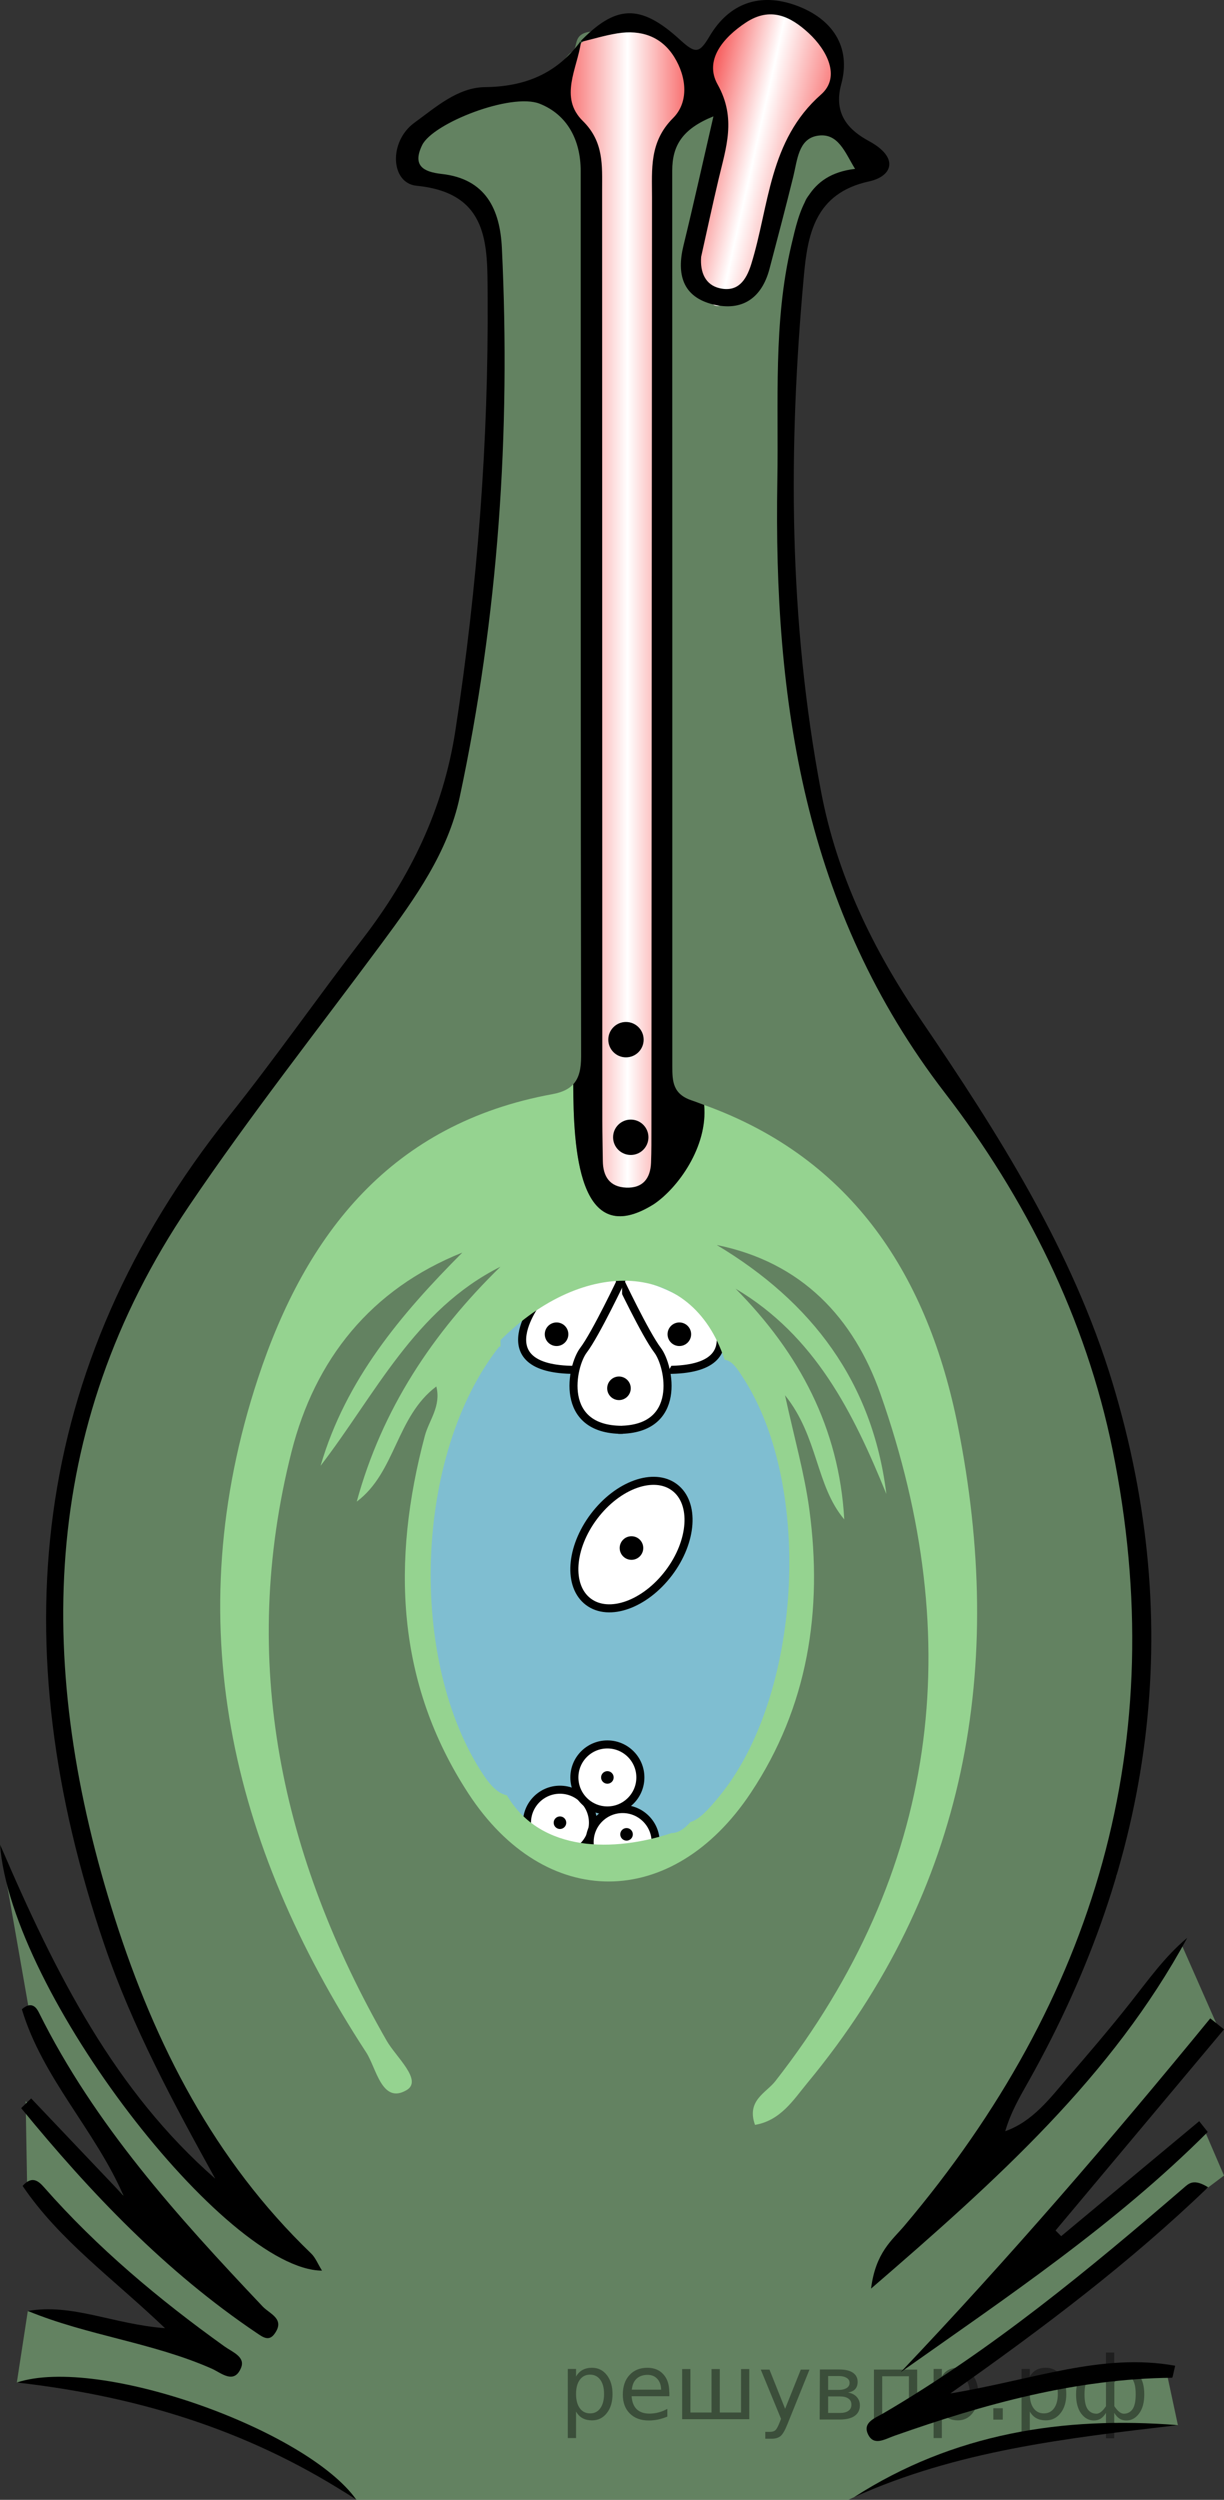 <?xml version="1.0" encoding="UTF-8"?>
<svg id="Layer_1" xmlns="http://www.w3.org/2000/svg" width="114.102" height="232.936" version="1.1" xmlns:xlink="http://www.w3.org/1999/xlink" viewBox="0 0 114.102 232.936">
  <rect x="0" y="0" width="114.102" height="232.936" fill="#333333" stroke="none"/>
  <!-- Generator: Adobe Illustrator 29.8.1, SVG Export Plug-In . SVG Version: 2.1.1 Build 2)  -->
  <defs>
    <linearGradient id="_Безымянный_градиент_22" data-name="Безымянный градиент 22" x1="51.732" y1="57.127" x2="64.977" y2="57.127" gradientUnits="userSpaceOnUse">
      <stop offset="0" stop-color="#f75454"/>
      <stop offset=".51" stop-color="#fff"/>
      <stop offset="1" stop-color="#f75454"/>
    </linearGradient>
    <linearGradient id="_Безымянный_градиент_25" data-name="Безымянный градиент 25" x1="64.56" y1="13.484" x2="77.607" y2="16.398" gradientUnits="userSpaceOnUse">
      <stop offset="0" stop-color="#f75454"/>
      <stop offset=".435" stop-color="#fff"/>
      <stop offset="1" stop-color="#f75454"/>
    </linearGradient>
  </defs>
  <path d="M38.637,15.694s0-4.707,3.59-5.585,5.346-.957,7.261-1.516,3.046-3.333,3.813-3.746-.226-2.01,2.49-1.919,3.91.072,4.309-.004,4.189,1.54,4.309,2.078,1.795-1.317,3.471-2.573,3.83-1.735,4.249-1.675,2.872.12,3.65,1.317,1.427,1.317,1.671,3.291-1.192,4.069-.534,4.787,4.309,3.427,4.548,3.988.838.76-1.077,1.558-5.031,1.785-5.358,3.147-.566,5.371-.806,6.448l-1.436,10.352s1.137,7.001.957,7.42.878,25.572.878,25.572l4.847,17.055,6.044,10.589,3.81,5.229,5.904,9.654s4.548,9.016,4.707,9.495,4.388,11.827,4.388,12.576,1.835,14.472,1.835,14.472l.319,10.133-2.394,16.928-5.054,10.758-7.752,16.237-9.775,9.984,15.2-13.335,13.394-17.332,3.279,7.441-19.865,23.615,7.66-4.548,10.912-9.559,2.02,4.692-19.315,14.521-12.367,8.525,22.42-4.718h3.91l1.056,4.93-11.268.997-11.41,2.26-8.059,3.705h-45.842l-8.334-5.481-15.549-4.962-7.774-.491,1.024-6.664,17.99,4.862-18.06-16.885-.131-7.53,20.165,19.388-15.796-19.867-4.127-8.431-2.635-15.017,4.548,11.062,9.408,15.14,7.228,6.762-11.011-23.757-3.231-15.319s-2.274-18.431-1.376-23.876,5.525-19.029,5.525-19.029l8.477-14.741,18.311-24.654s5.625-11.353,5.266-14.481,2.872-24.295,2.872-24.295l.12-17.354s.08-7.739-2.114-9.096-5.386-2.523-5.386-2.523Z" fill="#95d390" isolation="isolate" opacity=".5"/>
  <ellipse cx="56.62" cy="144.804" rx="17.483" ry="28.719" fill="#fff"/>
  <ellipse cx="56.62" cy="144.804" rx="17.483" ry="28.719" fill="#007ea5" isolation="isolate" opacity=".5"/>
  <path d="M56.405,6.013c-.038.053-.081.095-.12.147.034-.008.067-.017.101-.026.005-.041.014-.082.019-.122Z" fill-rule="evenodd"/>
  <polygon points="54.16 3.908 54.16 3.908 54.16 3.908 54.16 3.908 54.16 3.908" fill-rule="evenodd"/>
  <path d="M83.956,221.044c10.105-10.633,19.623-21.678,28.867-32.971.427.342.853.682,1.28,1.024-5.234,6.247-10.47,12.493-15.704,18.739.175.178.35.354.525.531,4.289-3.571,8.578-7.141,12.866-10.713.265.334.53.667.795,1.002-8.591,8.603-18.679,15.362-28.628,22.388Z" fill-rule="evenodd"/>
  <path d="M2.904,195.532c2.87,3.019,5.74,6.039,8.61,9.059-2.651-6.109-7.553-10.951-9.476-17.367.954-.835,1.395-.082,1.592.314,5.201,10.47,12.927,19.006,20.863,27.389.663.7,2.129,1.151,1.079,2.567-.515.695-1.079.275-1.592-.07-8.561-5.756-15.55-13.102-22.007-20.988.31-.301.621-.602.932-.904Z" fill-rule="evenodd"/>
  <path d="M112.619,203.811c-7.236,6.945-15.001,12.848-24.026,19.211,7.711-1.271,14.108-3.815,20.957-2.582-.162.638-.224,1.12-.292,1.12-8.99.092-17.506,2.451-25.892,5.411-.88.311-1.889.964-2.43-.105-.581-1.148.665-1.556,1.422-2,10.135-5.935,19.137-13.38,28-21.01.461-.396.905-.882,2.261-.046Z" fill-rule="evenodd"/>
  <path d="M15.386,216.943c-4.861-4.644-9.857-8.195-13.278-13.259.864-.969,1.467-.476,1.992.121,4.979,5.659,10.714,10.458,16.823,14.833.731.524,1.969.967,1.551,1.99-.651,1.594-1.859.471-2.735.084-5.503-2.434-11.559-3.073-17.144-5.376,4.154-.72,7.937,1.231,12.79,1.606Z" fill-rule="evenodd"/>
  <path d="M33.227,232.936c-9.31-6.119-19.582-9.561-31.656-10.934,7.687-2.537,27.067,4.432,31.656,10.934Z" fill-rule="evenodd"/>
  <path d="M109.806,225.974c-10.373,1.214-20.636,2.385-30.208,6.725,9.251-5.955,19.505-7.578,30.208-6.725Z" fill-rule="evenodd"/>
  <ellipse cx="58.864" cy="143.925" rx="6.673" ry="4.37" transform="translate(-91.465 104.167) rotate(-52.942)" fill="#fff" stroke="#000" stroke-linecap="round" stroke-linejoin="round" stroke-width=".75"/>
  <circle cx="52.2" cy="169.841" r="3.076" fill="#fff" stroke="#000" stroke-linecap="round" stroke-linejoin="round" stroke-width=".75"/>
  <circle cx="58.043" cy="171.643" r="3.076" fill="#fff" stroke="#000" stroke-linecap="round" stroke-linejoin="round" stroke-width=".75"/>
  <circle cx="56.62" cy="165.622" r="3.076" fill="#fff" stroke="#000" stroke-linecap="round" stroke-linejoin="round" stroke-width=".75"/>
  <path d="M50.296,121.003s-5.333,6.642,3.339,6.642" fill="#fff" stroke="#000" stroke-linecap="round" stroke-linejoin="round" stroke-width=".75"/>
  <path d="M65.569,121.003s5.333,6.642-3.339,6.642" fill="#fff" stroke="#000" stroke-linecap="round" stroke-linejoin="round" stroke-width=".75"/>
  <circle cx="58.866" cy="144.246" r="1.099"/>
  <circle cx="56.62" cy="165.622" r=".586"/>
  <circle cx="58.407" cy="170.925" r=".586"/>
  <circle cx="52.2" cy="169.841" r=".586"/>
  <path d="M50.545,121.602s3.89-2.494,7.301-2.474,7.161,2.553,7.281,2.932-2.752,5.584-2.752,5.584c0,0-1.098-1.874-1.437-2.433s-1.277-2.613-1.396-2.733-1.037-1.536-1.057-1.696-.379-.878-.379-.878c0,0-.17-.499-.404-.239s-.694,1.476-.694,1.476c0,0-2.365,4.323-2.539,4.569s-1.006,1.595-1.006,1.595l-1.382-1.456-1.536-4.249Z" fill="#fff"/>
  <circle cx="51.883" cy="124.325" r="1.099"/>
  <path d="M57.701,119.128s2.461,5.195,3.594,6.68,2.344,7.422-3.594,7.422" fill="#fff" stroke="#000" stroke-linecap="round" stroke-linejoin="round" stroke-width=".75"/>
  <path d="M57.991,119.128s-2.461,5.195-3.594,6.68-2.344,7.422,3.594,7.422" fill="#fff" stroke="#000" stroke-linecap="round" stroke-linejoin="round" stroke-width=".75"/>
  <circle cx="57.701" cy="129.363" r="1.099"/>
  <circle cx="63.329" cy="124.325" r="1.099"/>
  <path d="M60.938,112.213c-7.076,4.423-7.476-5.339-7.498-11.181-.409.444-1.016.751-1.931.919-14.985,2.739-22.985,12.927-27.455,26.465-7.467,22.613-2.592,43.398,10.079,62.821.949,1.454,1.459,4.868,3.763,3.525,1.55-.904-.98-3.09-1.84-4.59-9.858-17.191-13.811-35.403-8.882-54.887,2.181-8.62,7.395-15.165,15.926-18.57-5.727,5.748-10.873,11.842-13.214,19.865,5.11-6.642,8.757-14.532,16.769-18.549-6.342,6.184-11.059,13.314-13.398,21.89,3.637-2.728,3.666-7.913,7.418-10.73.465,1.848-.683,3.145-1.071,4.601-3.108,11.67-2.699,22.977,4.062,33.329,7.166,10.972,19.022,10.899,26.311-.044,5.346-8.028,6.741-17.022,5.467-26.448-.45-3.327-1.388-6.588-2.264-10.618,3.11,3.871,2.848,8.397,5.522,11.567-.471-8.506-4.194-15.507-10.132-21.499,7.425,4.396,10.984,11.579,14.058,19.134-1.286-10.436-6.946-17.898-15.812-23.204,7.95,1.611,12.775,6.81,15.263,13.887,8.087,23.003,5.435,44.505-9.801,64.026-.853,1.093-2.712,1.794-1.895,4.075,2.403-.409,3.592-2.351,4.877-3.902,14.928-18.028,18.494-38.849,14.036-61.196-2.762-13.845-9.71-24.919-23.652-29.938.362,3.884-2.463,7.758-4.704,9.252ZM67.544,126.692c.748.123,1.197.86,1.762,1.737,6.547,10.157,5.404,29.639-2.249,38.947-.978,1.188-1.817,2.142-2.697,2.404-.544.629-1.151,1.027-1.759,1.027-5.27,1.757-12.186,1.867-15.35-3.523-.694-.136-1.382-.693-2.158-1.854-7.104-10.632-6.493-29.898,1.446-39.955l.124.012v-.617c7.718-7.718,17.785-7.585,20.881,1.822Z" fill="#95d390" fill-rule="evenodd"/>
  <path d="M51.732,8.194s1.356-4.189,4.059-5.266,7.191,1.317,7.191,1.317l1.995,2.593s-.08,3.351-1.037,4.309-1.675,4.468-1.915,5.186-.319,9.575-.319,9.575l.524,75.125s1.191,7.834-.963,9.21-3.297,1.616-4.401,1.137-2.54-4.847-2.54-6.642.479-13.344.479-13.344l.179-15.379-.12-6.642v-27.347l.179-10.053-.06-11.489-.299-5.864-.898-4.009-2.054-2.414Z" fill="url(#_Безымянный_градиент_22)"/>
  <path d="M64.358,23.633s3.112-11.649,2.713-12.766-1.197-3.644-1.037-4.854,2.664-6.219,6.543-5.264,4.873,3.655,4.873,4.134.534,3.511,0,4.388-2.718,3.112-3.038,3.351-1.117,1.915-1.516,3.67-2.473,9.814-2.713,10.133-2.944,2.684-3.706,1.94-2.442-3.499-2.119-4.733Z" fill="url(#_Безымянный_градиент_25)"/>
  <path d="M105.286,186.721c-1.84,2.325-3.768,4.584-5.709,6.827-1.699,1.964-3.272,4.112-5.869,5.04.525-1.803,1.394-3.256,2.222-4.733,11.552-20.591,14.649-42.289,7.783-64.992-3.738-12.359-10.649-23.227-17.865-33.829-4.444-6.529-7.819-13.433-9.306-21.266-3.027-15.948-3.078-31.988-1.605-48.059.349-3.81,1.001-7.703,6.082-8.807,2.168-.471,2.835-2.209-.013-3.755-1.782-.967-3.365-2.436-2.586-5.302.95-3.495-.842-6.118-4.212-7.34-3.365-1.221-6.226-.218-8.053,2.86-.961,1.619-1.309,1.672-2.766.339-3.748-3.427-6.024-3.228-9.371.239.014-.003.027-.007.041-.01.039-.052.082-.094.12-.147-.005.04-.013.081-.019.122h0c1.133-.279,2.255-.617,3.403-.802,2.187-.352,4.087.277,5.286,2.198,1.168,1.871,1.382,4.212-.105,5.698-2.229,2.228-1.96,4.767-1.962,7.379-.024,28.897-.036,57.793-.054,86.689-.001,1.093.006,2.186-.037,3.278-.059,1.465-.769,2.378-2.317,2.315-1.538-.063-2.162-1.036-2.179-2.488-.015-1.249-.045-2.498-.046-3.747-.008-28.898-.013-57.795-.02-86.691-.001-2.314.178-4.521-1.801-6.468-2.232-2.195-.512-4.876-.168-7.361h0c-.034.008-.067.017-.101.025-2.202,2.942-5.129,4.146-8.852,4.186-2.538.028-4.6,1.884-6.567,3.311-2.433,1.765-2.233,5.64.191,5.878,6.824.672,6.594,5.582,6.626,10.198.093,13.602-.936,27.121-3.008,40.587-1.133,7.359-4.202,13.624-8.657,19.411-4.191,5.445-8.127,11.09-12.411,16.457C2.593,127.506.248,153.442,9.74,181.249c2.615,7.661,6.428,14.709,10.327,21.764-9.302-8.149-14.781-18.81-20.067-31.157,1.018,13.821,21.047,39.661,30.017,39.722-.385-.62-.606-1.208-1.014-1.601-9.023-8.679-14.54-19.443-18.285-31.179-7.374-23.11-7.195-45.569,6.886-66.402,5.678-8.401,11.973-16.386,18.015-24.54,3.084-4.163,6.139-8.447,7.227-13.542,3.603-16.879,4.769-33.985,3.939-51.219-.172-3.576-1.497-6.43-5.604-6.885-1.705-.189-2.765-.765-1.828-2.688.999-2.05,8.299-4.904,10.951-3.859,2.594,1.022,3.827,3.408,3.828,6.254.01,27.495-.011,54.989.041,82.484.002,1.171-.18,2.03-.735,2.632.023,5.842.423,15.604,7.498,11.181,2.241-1.494,5.066-5.368,4.704-9.252-.371-.134-.726-.281-1.107-.406-1.825-.598-1.859-1.788-1.859-3.224.001-27.807.004-55.614-.008-83.421-.001-2.338.933-3.894,3.842-5.07-1.041,4.509-1.876,8.285-2.793,12.04-.65,2.662-.092,4.785,2.762,5.485,2.703.664,4.537-.581,5.256-3.312.754-2.865,1.511-5.729,2.219-8.606.373-1.514.474-3.483,2.213-3.792,1.97-.351,2.604,1.558,3.545,3.08-4.487.527-5.188,3.917-5.938,7.097-1.701,7.221-1.181,14.619-1.307,21.932-.353,20.486,2.469,39.99,15.606,57.053,7.525,9.773,13.149,21.016,15.64,33.252,5.542,27.221-1.593,51.26-19.404,72.327-1.139,1.348-2.677,2.466-3.107,5.856,11.854-10.222,22.481-19.797,29.477-32.689-2.117,1.768-3.692,4.012-5.391,6.159ZM76.545,8.801c-4.888,4.305-4.822,10.374-6.515,15.818-.484,1.556-1.274,2.604-2.905,2.248-1.375-.3-1.875-1.496-1.765-2.935.54-2.411,1.057-4.826,1.625-7.23.694-2.944,1.683-5.669-.091-8.836-1.26-2.249.498-4.355,2.634-5.763,2.297-1.515,4.175-.569,5.852.977,1.726,1.591,3.012,4.093,1.165,5.721Z" fill-rule="evenodd"/>
  <circle cx="58.354" cy="96.876" r="1.648"/>
  <circle cx="58.8" cy="105.972" r="1.648"/>
<g style="stroke:none;fill:#000;fill-opacity:0.40"><path d="m 53.7,224.7 v 2.48 h -0.77 v -6.44 h 0.77 v 0.71 q 0.24,-0.42 0.61,-0.62 0.37,-0.20 0.88,-0.20 0.85,0 1.38,0.68 0.53,0.68 0.53,1.77 0,1.10 -0.53,1.77 -0.53,0.68 -1.38,0.68 -0.51,0 -0.88,-0.20 -0.37,-0.20 -0.61,-0.62 z m 2.61,-1.63 q 0,-0.85 -0.35,-1.32 -0.35,-0.48 -0.95,-0.48 -0.61,0 -0.96,0.48 -0.35,0.48 -0.35,1.32 0,0.85 0.35,1.33 0.35,0.48 0.96,0.48 0.61,0 0.95,-0.48 0.35,-0.48 0.35,-1.33 z"/><path d="m 62.4,222.9 v 0.38 h -3.52 q 0.05,0.79 0.47,1.21 0.43,0.41 1.19,0.41 0.44,0 0.85,-0.11 0.42,-0.11 0.82,-0.33 v 0.72 q -0.41,0.17 -0.85,0.27 -0.43,0.09 -0.88,0.09 -1.12,0 -1.77,-0.65 -0.65,-0.65 -0.65,-1.76 0,-1.15 0.62,-1.82 0.62,-0.68 1.67,-0.68 0.94,0 1.49,0.61 0.55,0.60 0.55,1.65 z m -0.77,-0.23 q -0.01,-0.63 -0.35,-1.00 -0.34,-0.38 -0.91,-0.38 -0.64,0 -1.03,0.36 -0.38,0.36 -0.44,1.02 z"/><path d="m 67.1,224.8 h 1.98 v -4.05 h 0.77 v 4.67 h -6.26 v -4.67 h 0.77 v 4.05 h 1.97 v -4.05 h 0.77 z"/><path d="m 73.4,225.9 q -0.33,0.83 -0.63,1.09 -0.31,0.25 -0.82,0.25 h -0.61 v -0.64 h 0.45 q 0.32,0 0.49,-0.15 0.17,-0.15 0.39,-0.71 l 0.14,-0.35 -1.89,-4.59 h 0.81 l 1.46,3.65 1.46,-3.65 h 0.81 z"/><path d="m 77.2,223.3 v 1.54 h 1.09 q 0.53,0 0.80,-0.20 0.28,-0.20 0.28,-0.57 0,-0.38 -0.28,-0.57 -0.28,-0.20 -0.80,-0.20 z m 0,-1.90 v 1.29 h 1.01 q 0.43,0 0.71,-0.17 0.28,-0.17 0.28,-0.48 0,-0.31 -0.28,-0.47 -0.28,-0.17 -0.71,-0.17 z m -0.77,-0.61 h 1.82 q 0.82,0 1.26,0.30 0.44,0.30 0.44,0.85 0,0.43 -0.23,0.68 -0.23,0.25 -0.67,0.31 0.53,0.10 0.82,0.42 0.29,0.32 0.29,0.79 0,0.62 -0.48,0.97 -0.48,0.34 -1.37,0.34 h -1.90 z"/><path d="m 85.5,220.8 v 4.67 h -0.77 v -4.05 h -2.49 v 4.05 h -0.77 v -4.67 z"/><path d="m 87.8,224.7 v 2.48 h -0.77 v -6.44 h 0.77 v 0.71 q 0.24,-0.42 0.61,-0.62 0.37,-0.20 0.88,-0.20 0.85,0 1.38,0.68 0.53,0.68 0.53,1.77 0,1.10 -0.53,1.77 -0.53,0.68 -1.38,0.68 -0.51,0 -0.88,-0.20 -0.37,-0.20 -0.61,-0.62 z m 2.61,-1.63 q 0,-0.85 -0.35,-1.32 -0.35,-0.48 -0.95,-0.48 -0.61,0 -0.96,0.48 -0.35,0.48 -0.35,1.32 0,0.85 0.35,1.33 0.35,0.48 0.96,0.48 0.61,0 0.95,-0.48 0.35,-0.48 0.35,-1.33 z"/><path d="m 92.6,224.4 h 0.88 v 1.06 h -0.88 z"/><path d="m 96.0,224.7 v 2.48 h -0.77 v -6.44 h 0.77 v 0.71 q 0.24,-0.42 0.61,-0.62 0.37,-0.20 0.88,-0.20 0.85,0 1.38,0.68 0.53,0.68 0.53,1.77 0,1.10 -0.53,1.77 -0.53,0.68 -1.38,0.68 -0.51,0 -0.88,-0.20 -0.37,-0.20 -0.61,-0.62 z m 2.61,-1.63 q 0,-0.85 -0.35,-1.32 -0.35,-0.48 -0.95,-0.48 -0.61,0 -0.96,0.48 -0.35,0.48 -0.35,1.32 0,0.85 0.35,1.33 0.35,0.48 0.96,0.48 0.61,0 0.95,-0.48 0.35,-0.48 0.35,-1.33 z"/><path d="m 101.1,223.1 q 0,0.98 0.30,1.40 0.30,0.41 0.82,0.41 0.41,0 0.88,-0.70 v -2.22 q -0.47,-0.70 -0.88,-0.70 -0.51,0 -0.82,0.42 -0.30,0.41 -0.30,1.39 z m 2,4.10 v -2.37 q -0.24,0.39 -0.51,0.55 -0.27,0.16 -0.62,0.16 -0.70,0 -1.18,-0.64 -0.48,-0.65 -0.48,-1.79 0,-1.15 0.48,-1.80 0.49,-0.66 1.18,-0.66 0.35,0 0.62,0.16 0.28,0.16 0.51,0.55 v -2.15 h 0.77 v 2.15 q 0.24,-0.39 0.51,-0.55 0.28,-0.16 0.62,-0.16 0.70,0 1.18,0.66 0.49,0.66 0.49,1.80 0,1.15 -0.49,1.79 -0.48,0.64 -1.18,0.64 -0.35,0 -0.62,-0.16 -0.27,-0.16 -0.51,-0.55 v 2.37 z m 2.77,-4.10 q 0,-0.98 -0.30,-1.39 -0.30,-0.42 -0.81,-0.42 -0.41,0 -0.88,0.70 v 2.22 q 0.47,0.70 0.88,0.70 0.51,0 0.81,-0.41 0.30,-0.42 0.30,-1.40 z"/></g></svg>
<!--File created and owned by https://sdamgia.ru. Copying is prohibited. All rights reserved.-->
